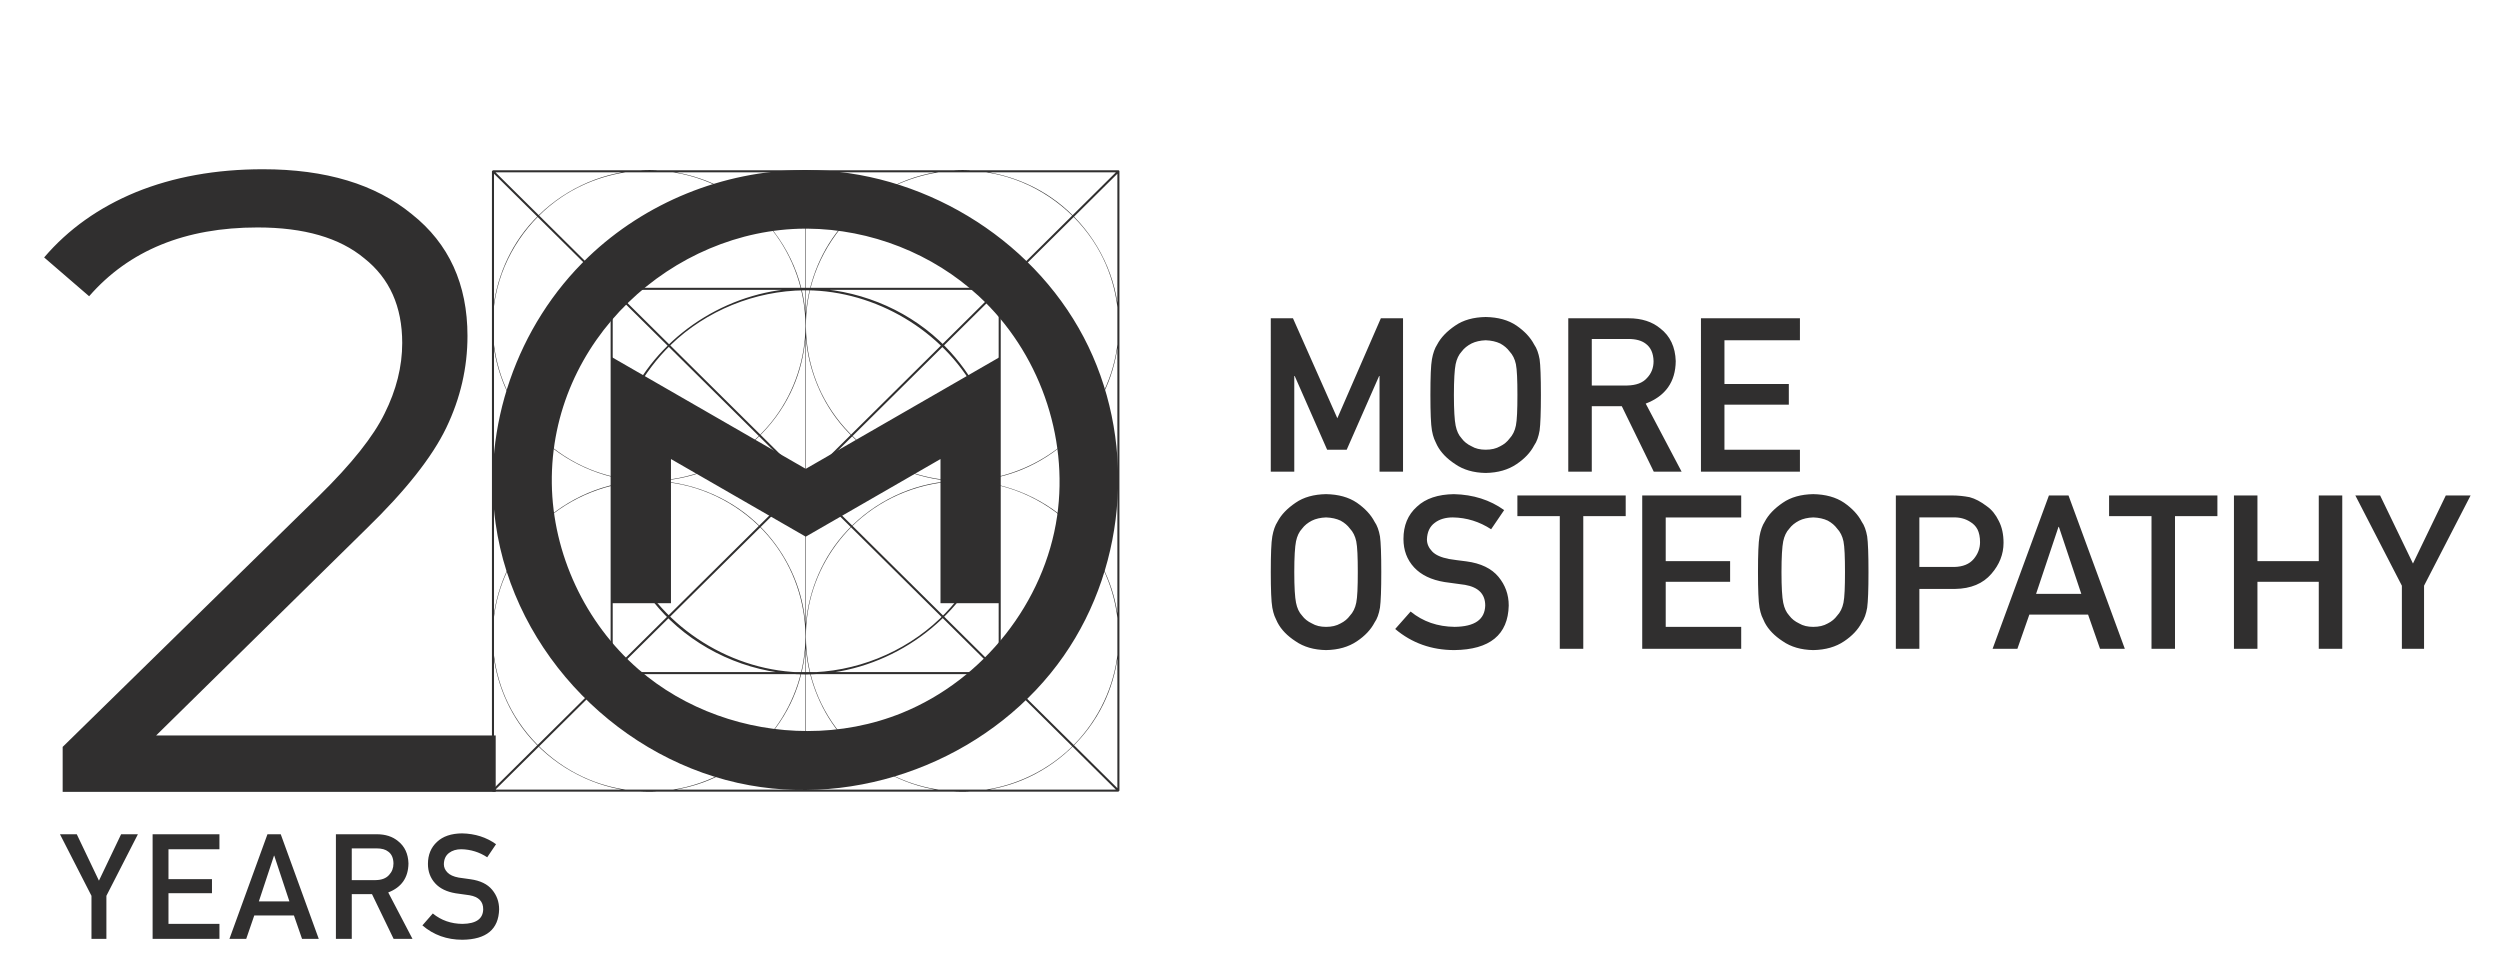 <?xml version="1.0" encoding="utf-8"?>
<!-- Generator: Adobe Illustrator 15.0.0, SVG Export Plug-In . SVG Version: 6.00 Build 0)  -->
<!DOCTYPE svg PUBLIC "-//W3C//DTD SVG 1.1//EN" "http://www.w3.org/Graphics/SVG/1.1/DTD/svg11.dtd">
<svg version="1.1" id="Warstwa_1" xmlns="http://www.w3.org/2000/svg" xmlns:xlink="http://www.w3.org/1999/xlink" x="0px" y="0px"
	 width="221.1px" height="85.04px" viewBox="0 0 221.1 85.04" enable-background="new 0 0 221.1 85.04" xml:space="preserve">
<path fill="#302F2F" d="M98.69,15.239H43.82l27.435,27.169L98.69,15.239z M71.385,42.537L98.82,69.705V15.367
	C89.675,24.424,80.53,33.48,71.385,42.537 M43.69,15.367v54.338l27.435-27.168L43.69,15.367z M43.82,69.834h54.87L71.255,42.665
	L43.82,69.834z M98.946,15.064c0.068,0.044,0.057,0.083,0.057,0.083v54.776l-0.092,0.092H43.599l-0.027-0.027h-0.038
	c-0.041-0.061-0.039-0.092-0.027-0.109V15.148l0.05-0.049l0.007-0.035l0.023,0.004l0.012-0.012h55.312L98.946,15.064L98.946,15.064z
	 M71.149,25.675c-4.374,0.041-8.688,1.792-11.807,4.809c-2.472,2.391-4.19,5.534-4.84,8.892c-0.684,3.53-0.201,7.277,1.378,10.52
	c2.767,5.683,8.916,9.573,15.379,9.573c4.359,0,8.691-1.727,11.844-4.737c2.718-2.597,4.531-6.101,5.053-9.797
	c0.502-3.553-0.165-7.261-1.895-10.414c-2.898-5.282-8.803-8.789-14.892-8.846C71.296,25.675,71.223,25.675,71.149,25.675z
	 M71.371,25.494c4.316,0.041,8.579,1.726,11.71,4.647c2.615,2.44,4.438,5.703,5.116,9.2c0.691,3.568,0.203,7.355-1.393,10.634
	c-2.799,5.75-9.012,9.676-15.544,9.676c-4.405,0-8.789-1.748-11.971-4.788c-2.748-2.625-4.58-6.166-5.108-9.902
	c-0.493-3.49,0.127-7.127,1.769-10.252c2.88-5.483,8.914-9.155,15.199-9.214C71.223,25.494,71.297,25.494,71.371,25.494z
	 M54.188,59.438h34.134V25.635H54.188V59.438z M88.442,25.458c0.034,0.017,0.057,0.045,0.063,0.086v33.985
	c-0.008,0.049-0.036,0.082-0.092,0.09H54.096c-0.05-0.008-0.083-0.035-0.092-0.09V25.544c0.008-0.05,0.036-0.082,0.092-0.091h34.318
	C88.423,25.455,88.433,25.456,88.442,25.458z M71.26,15.162c0.012,0.008,0.012,0.014,0.014,0.02v54.574
	c-0.004,0.02-0.038,0.016-0.038,0.016c-0.005-0.008-0.005-0.008-0.006-0.016V15.182C71.232,15.169,71.238,15.157,71.26,15.162z
	 M57.36,15.079c-2.73,0.013-5.438,0.839-7.683,2.344c-2.981,2-5.131,5.181-5.833,8.696c-0.578,2.894-0.191,5.969,1.1,8.626
	c1.465,3.016,4.076,5.465,7.199,6.744c2.473,1.013,5.252,1.285,7.878,0.785c3.384-0.645,6.489-2.602,8.536-5.368
	c1.724-2.33,2.674-5.206,2.674-8.107c0-3.045-1.055-6.075-2.95-8.469c-2.103-2.654-5.217-4.509-8.6-5.066
	C58.913,15.138,58.125,15.078,57.36,15.079z M57.45,15.036c2.683,0.013,5.343,0.806,7.569,2.26c3.063,2.001,5.275,5.232,5.991,8.815
	c0.58,2.902,0.191,5.988-1.104,8.653c-1.468,3.021-4.089,5.483-7.221,6.765c-2.481,1.016-5.269,1.289-7.904,0.787
	c-3.395-0.646-6.51-2.609-8.563-5.384c-1.712-2.313-2.664-5.163-2.682-8.044c-0.02-3.016,0.99-6.022,2.832-8.421
	c2.115-2.753,5.301-4.677,8.755-5.246C55.893,15.095,56.684,15.035,57.45,15.036z M57.36,42.554
	c-3.49,0.017-6.887,1.369-9.401,3.706c-2.094,1.946-3.558,4.543-4.115,7.335c-0.578,2.891-0.192,5.966,1.1,8.624
	c1.465,3.016,4.076,5.466,7.198,6.744c2.474,1.013,5.252,1.285,7.879,0.785c3.401-0.648,6.522-2.629,8.56-5.4
	c1.707-2.322,2.649-5.186,2.649-8.073c0-3.02-1.036-6.022-2.899-8.404c-2.102-2.686-5.23-4.568-8.651-5.131
	C58.913,42.613,58.125,42.553,57.36,42.554z M57.45,42.511c3.459,0.016,6.83,1.341,9.34,3.633c2.146,1.959,3.653,4.605,4.22,7.442
	c0.579,2.899,0.192,5.984-1.104,8.652c-1.47,3.025-4.089,5.482-7.221,6.765c-2.481,1.016-5.269,1.289-7.904,0.788
	c-3.412-0.65-6.543-2.637-8.587-5.418c-1.7-2.313-2.639-5.156-2.657-8.01c-0.02-3.031,1.003-6.056,2.857-8.454
	c2.114-2.735,5.277-4.645,8.729-5.213C55.893,42.569,56.684,42.509,57.45,42.511z M85.054,15.079
	c-2.758,0.013-5.492,0.855-7.751,2.391c-2.963,2.012-5.085,5.188-5.773,8.691c-0.566,2.88-0.177,5.938,1.108,8.584
	c1.465,3.015,4.076,5.465,7.199,6.744c2.473,1.013,5.252,1.285,7.878,0.785c2.585-0.493,5.015-1.742,6.921-3.545
	c2.22-2.101,3.711-4.944,4.148-7.969c0.41-2.839-0.097-5.809-1.45-8.352c-1.705-3.205-4.729-5.697-8.248-6.749
	c-1.276-0.381-2.612-0.574-3.943-0.58C85.113,15.079,85.083,15.079,85.054,15.079z M85.144,15.036
	c2.766,0.013,5.509,0.858,7.776,2.398c2.964,2.014,5.1,5.203,5.792,8.719c0.571,2.906,0.171,5.991-1.13,8.649
	c-1.471,3.004-4.083,5.45-7.203,6.728c-2.481,1.016-5.269,1.289-7.903,0.787c-3.413-0.649-6.543-2.636-8.588-5.417
	c-1.716-2.334-2.658-5.215-2.658-8.1c0-2.912,0.961-5.822,2.707-8.167c2.108-2.831,5.342-4.829,8.88-5.412
	C83.586,15.095,84.377,15.035,85.144,15.036z M85.054,42.554c-3.448,0.017-6.808,1.337-9.31,3.622
	c-2.148,1.961-3.654,4.608-4.215,7.46c-0.565,2.879-0.178,5.935,1.108,8.583c1.465,3.016,4.076,5.466,7.199,6.744
	c2.473,1.012,5.252,1.285,7.878,0.785c2.585-0.492,5.015-1.742,6.921-3.545c2.222-2.102,3.712-4.949,4.148-7.97
	c0.41-2.838-0.098-5.807-1.45-8.351c-1.71-3.216-4.748-5.714-8.288-6.761c-1.263-0.373-2.575-0.562-3.902-0.568
	C85.113,42.554,85.083,42.554,85.054,42.554z M85.144,42.511c3.5,0.017,6.909,1.373,9.432,3.717c2.109,1.961,3.582,4.581,4.136,7.4
	c0.572,2.908,0.173,5.987-1.13,8.647c-1.471,3.005-4.083,5.451-7.203,6.728c-2.481,1.016-5.269,1.289-7.903,0.788
	c-3.413-0.65-6.543-2.637-8.588-5.418c-1.712-2.329-2.658-5.202-2.658-8.099c0-3.029,1.04-6.041,2.909-8.43
	c2.108-2.695,5.247-4.584,8.678-5.148C83.586,42.569,84.377,42.509,85.144,42.511z"/>
<path fill="#302F2F" d="M8.09,83.035h1.32v-3.809l2.787-5.446h-1.485L8.75,77.887L6.789,73.78H5.303l2.787,5.446V83.035z
	 M13.498,83.035h5.91v-1.326H14.9v-2.717h3.847v-1.244H14.9v-2.641h4.507V73.78h-5.91V83.035z M22.892,79.722l1.339-4.044h0.025
	l1.339,4.044H22.892z M26.713,83.035h1.479l-3.364-9.255h-1.174l-3.364,9.255h1.485l0.711-2.069h3.51L26.713,83.035z M31.111,75.031
	h2.196c0.449,0,0.792,0.095,1.028,0.285c0.3,0.216,0.455,0.564,0.463,1.047c0,0.402-0.129,0.741-0.387,1.016
	c-0.262,0.297-0.656,0.449-1.181,0.457h-2.12V75.031z M29.708,83.035h1.403V79.08h1.79l1.911,3.955h1.669l-2.146-4.107
	c1.176-0.452,1.773-1.307,1.79-2.564c-0.025-0.854-0.333-1.512-0.92-1.974c-0.487-0.406-1.115-0.609-1.885-0.609h-3.612V83.035z
	 M38.277,80.788l-0.92,1.054c0.986,0.846,2.165,1.27,3.536,1.27c2.12-0.025,3.204-0.922,3.25-2.691c0-0.656-0.205-1.231-0.616-1.727
	c-0.415-0.504-1.056-0.814-1.923-0.934c-0.44-0.055-0.787-0.104-1.041-0.146c-0.457-0.085-0.789-0.237-0.997-0.457
	c-0.208-0.216-0.311-0.457-0.311-0.724c0.008-0.444,0.163-0.779,0.463-1.003c0.288-0.216,0.647-0.323,1.079-0.323
	c0.833,0.017,1.598,0.254,2.292,0.711l0.781-1.156c-0.851-0.613-1.852-0.933-3.002-0.958c-0.957,0.009-1.695,0.259-2.215,0.749
	c-0.538,0.495-0.806,1.146-0.806,1.955c0,0.673,0.213,1.244,0.641,1.714c0.415,0.457,1.02,0.751,1.815,0.882
	c0.444,0.064,0.853,0.121,1.225,0.172c0.813,0.14,1.214,0.555,1.206,1.244c-0.017,0.842-0.626,1.271-1.828,1.289
	C39.89,81.7,39.014,81.393,38.277,80.788z"/>
<path fill="#302F2F" d="M95.846,29.831c-4.697-8.942-14.5-14.748-24.496-14.795c-0.021,0-0.041,0-0.062,0
	c-0.099,0-0.197,0-0.296,0.001c-7.068,0.078-13.926,2.879-18.958,7.691c-6.337,6.059-9.405,15.055-8.202,23.567
	c1.639,11.598,11.18,21.121,22.444,23.152c10.652,1.922,21.827-2.857,27.804-11.446C99.825,49.748,100.434,38.565,95.846,29.831z
	 M93.492,45.646c-1.1,7.606-6.493,14.454-13.684,17.39c-2.673,1.092-5.531,1.617-8.384,1.617c-5.448,0-10.877-1.916-14.959-5.461
	c-4.724-4.102-7.583-10.224-7.663-16.439c-0.161-12.685,10.74-22.475,22.386-22.531c0.073,0,0.145,0,0.218,0
	c5.604,0.043,11.079,2.206,15.15,5.961C91.891,31.104,94.513,38.579,93.492,45.646L93.492,45.646z M54.105,31.583v21.762h5.236
	V40.598l11.918,6.866l11.918-6.866v12.747h5.236V31.583L71.26,41.464L54.105,31.583z M43.84,65.043v4.992H5.542v-3.979L28.24,43.828
	c2.86-2.809,4.784-5.227,5.772-7.254c1.04-2.08,1.56-4.16,1.56-6.24c0-3.224-1.118-5.72-3.354-7.488
	c-2.184-1.82-5.33-2.73-9.438-2.73c-6.396,0-11.362,2.028-14.898,6.084l-3.978-3.432c2.132-2.496,4.836-4.42,8.112-5.772
	c3.328-1.352,7.072-2.028,11.232-2.028c5.564,0,9.958,1.326,13.182,3.978c3.276,2.6,4.914,6.188,4.914,10.764
	c0,2.808-0.624,5.512-1.872,8.112s-3.614,5.59-7.098,8.97L13.81,65.043H43.84z"/>
<path fill="#302F2F" d="M114.62,47.874c0.096-0.457,0.269-0.838,0.538-1.123c0.212-0.286,0.5-0.515,0.865-0.705
	c0.347-0.172,0.771-0.268,1.252-0.285c0.5,0.018,0.922,0.113,1.287,0.285c0.348,0.19,0.617,0.419,0.828,0.705
	c0.271,0.285,0.461,0.666,0.557,1.123c0.098,0.477,0.136,1.391,0.136,2.725s-0.038,2.229-0.136,2.705
	c-0.096,0.477-0.286,0.857-0.557,1.144c-0.211,0.286-0.48,0.515-0.828,0.687c-0.365,0.209-0.787,0.305-1.287,0.305
	c-0.481,0-0.905-0.096-1.252-0.305c-0.365-0.172-0.653-0.4-0.865-0.687c-0.27-0.286-0.442-0.667-0.538-1.144
	c-0.097-0.476-0.154-1.371-0.154-2.705S114.523,48.351,114.62,47.874z M112.523,53.743c0.058,0.285,0.115,0.533,0.191,0.723
	c0.077,0.191,0.174,0.382,0.27,0.592c0.326,0.628,0.865,1.181,1.597,1.656c0.712,0.495,1.616,0.762,2.694,0.78
	c1.096-0.019,2-0.285,2.731-0.78c0.711-0.476,1.231-1.028,1.558-1.656c0.23-0.324,0.386-0.762,0.481-1.314
	c0.077-0.553,0.115-1.602,0.115-3.145c0-1.581-0.038-2.629-0.115-3.162c-0.096-0.533-0.251-0.972-0.481-1.295
	c-0.326-0.629-0.847-1.182-1.558-1.678c-0.731-0.494-1.636-0.742-2.731-0.762c-1.078,0.02-1.982,0.268-2.694,0.762
	c-0.731,0.496-1.271,1.049-1.597,1.678c-0.211,0.323-0.365,0.762-0.461,1.295s-0.135,1.581-0.135,3.162
	C112.389,52.142,112.428,53.19,112.523,53.743 M124.755,54.085l-1.364,1.543c1.461,1.238,3.211,1.866,5.232,1.866
	c3.135-0.037,4.751-1.351,4.809-3.942c0-0.971-0.308-1.81-0.904-2.533c-0.615-0.743-1.557-1.201-2.848-1.372
	c-0.652-0.076-1.173-0.152-1.537-0.21c-0.675-0.133-1.175-0.342-1.482-0.666c-0.307-0.324-0.463-0.668-0.463-1.067
	c0.021-0.647,0.252-1.144,0.693-1.467c0.424-0.324,0.963-0.476,1.598-0.476c1.23,0.018,2.365,0.381,3.386,1.047l1.153-1.695
	c-1.25-0.896-2.731-1.372-4.443-1.41c-1.404,0.02-2.501,0.381-3.27,1.105c-0.809,0.724-1.193,1.676-1.193,2.857
	c0,0.99,0.309,1.829,0.941,2.516c0.617,0.666,1.521,1.104,2.694,1.295c0.654,0.095,1.25,0.171,1.808,0.248
	c1.193,0.209,1.789,0.818,1.789,1.828c-0.037,1.238-0.922,1.867-2.711,1.887C127.141,55.419,125.854,54.981,124.755,54.085z
	 M137.947,57.381h2.078V45.646h3.752v-1.828h-9.58v1.828h3.75V57.381z M145.238,57.381h8.754v-1.942h-6.676v-3.982h5.695v-1.828
	h-5.695v-3.867h6.676v-1.943h-8.754V57.381z M157.708,47.874c0.097-0.457,0.269-0.838,0.539-1.123
	c0.212-0.286,0.5-0.515,0.866-0.705c0.346-0.172,0.769-0.268,1.25-0.285c0.5,0.018,0.924,0.113,1.289,0.285
	c0.346,0.19,0.615,0.419,0.826,0.705c0.271,0.285,0.463,0.666,0.559,1.123c0.096,0.477,0.134,1.391,0.134,2.725
	s-0.038,2.229-0.134,2.705c-0.096,0.477-0.288,0.857-0.559,1.144c-0.211,0.286-0.48,0.515-0.826,0.687
	c-0.365,0.209-0.789,0.305-1.289,0.305c-0.481,0-0.904-0.096-1.25-0.305c-0.366-0.172-0.654-0.4-0.866-0.687
	c-0.271-0.286-0.442-0.667-0.539-1.144c-0.097-0.476-0.153-1.371-0.153-2.705S157.611,48.351,157.708,47.874z M155.611,53.743
	c0.058,0.285,0.115,0.533,0.191,0.723c0.078,0.191,0.174,0.382,0.27,0.592c0.328,0.628,0.867,1.181,1.598,1.656
	c0.712,0.495,1.615,0.762,2.693,0.78c1.097-0.019,2-0.285,2.732-0.78c0.711-0.476,1.23-1.028,1.557-1.656
	c0.231-0.324,0.386-0.762,0.481-1.314c0.077-0.553,0.115-1.602,0.115-3.145c0-1.581-0.038-2.629-0.115-3.162
	c-0.096-0.533-0.25-0.972-0.481-1.295c-0.326-0.629-0.846-1.182-1.557-1.678c-0.732-0.494-1.636-0.742-2.732-0.762
	c-1.078,0.02-1.981,0.268-2.693,0.762c-0.73,0.496-1.27,1.049-1.598,1.678c-0.211,0.323-0.365,0.762-0.461,1.295
	s-0.135,1.581-0.135,3.162C155.477,52.142,155.516,53.19,155.611,53.743 M167.671,57.381h2.078v-5.296h3.153
	c1.406-0.02,2.482-0.477,3.215-1.334c0.711-0.818,1.076-1.733,1.076-2.742c0-0.744-0.135-1.392-0.424-1.943
	c-0.269-0.553-0.615-0.991-1.058-1.297c-0.521-0.399-1.021-0.666-1.521-0.799c-0.5-0.096-1.019-0.152-1.558-0.152h-4.963V57.381z
	 M169.749,45.761h3.001c0.559-0.02,1.059,0.113,1.48,0.381c0.289,0.171,0.5,0.381,0.654,0.666c0.154,0.305,0.231,0.686,0.231,1.144
	c0,0.552-0.193,1.048-0.56,1.485c-0.384,0.457-0.961,0.687-1.729,0.705h-3.078V45.761L169.749,45.761z M185.727,57.381h2.193
	l-4.982-13.563h-1.731l-4.983,13.563h2.193l1.059-3.028h5.193L185.727,57.381z M180.07,52.523l1.982-5.925h0.037l1.982,5.925H180.07
	L180.07,52.523z M190.279,57.381h2.078V45.646h3.75v-1.828h-9.58v1.828h3.752V57.381z M205.072,57.381h2.078V43.817h-2.078v5.811
	h-5.424v-5.811h-2.078v13.563h2.078v-5.925h5.424V57.381z M212.421,57.381h1.962V51.8l4.117-7.982h-2.193l-2.904,6.02l-2.905-6.02
	h-2.192l4.116,7.982V57.381z"/>
<path fill="#302F2F" d="M112.389,41.715h2.077v-8.459h0.039l2.866,6.516h1.732l2.865-6.516h0.038v8.459h2.078V28.15h-1.962
	l-3.848,8.84l-3.924-8.84h-1.963V41.715z M128.736,32.208c0.097-0.457,0.27-0.838,0.539-1.124c0.211-0.286,0.5-0.515,0.865-0.705
	c0.346-0.171,0.771-0.267,1.252-0.286c0.5,0.019,0.922,0.114,1.287,0.286c0.348,0.19,0.616,0.419,0.828,0.705
	c0.27,0.286,0.463,0.667,0.559,1.124c0.096,0.476,0.134,1.391,0.134,2.724c0,1.334-0.038,2.229-0.134,2.705
	c-0.096,0.477-0.289,0.858-0.559,1.144c-0.212,0.286-0.48,0.515-0.828,0.686c-0.365,0.21-0.787,0.305-1.287,0.305
	c-0.481,0-0.906-0.095-1.252-0.305c-0.365-0.171-0.654-0.4-0.865-0.686c-0.27-0.286-0.442-0.667-0.539-1.144
	c-0.096-0.476-0.153-1.371-0.153-2.705C128.583,33.599,128.641,32.684,128.736,32.208z M126.641,38.076
	c0.057,0.286,0.114,0.534,0.192,0.724c0.076,0.19,0.172,0.381,0.269,0.59c0.328,0.629,0.866,1.181,1.596,1.658
	c0.713,0.496,1.617,0.763,2.695,0.781c1.096-0.019,2-0.285,2.73-0.781c0.712-0.477,1.232-1.028,1.559-1.658
	c0.231-0.324,0.385-0.762,0.481-1.314c0.075-0.552,0.114-1.601,0.114-3.144c0-1.581-0.039-2.629-0.114-3.162
	c-0.097-0.534-0.25-0.972-0.481-1.296c-0.326-0.628-0.847-1.181-1.559-1.676c-0.73-0.495-1.635-0.743-2.73-0.762
	c-1.078,0.019-1.982,0.267-2.695,0.762c-0.729,0.495-1.268,1.048-1.596,1.676c-0.211,0.324-0.365,0.762-0.461,1.296
	c-0.097,0.533-0.136,1.581-0.136,3.162C126.505,36.475,126.544,37.523,126.641,38.076z M138.699,41.715h2.078v-5.792h2.654
	l2.828,5.792h2.463l-3.175-6.021c1.751-0.667,2.636-1.924,2.655-3.753c-0.038-1.257-0.5-2.229-1.366-2.896
	c-0.712-0.591-1.653-0.896-2.789-0.896h-5.349V41.715L138.699,41.715z M140.777,29.979h3.25c0.674,0,1.175,0.152,1.521,0.419
	c0.443,0.324,0.675,0.838,0.693,1.543c0,0.591-0.193,1.086-0.577,1.486c-0.385,0.438-0.963,0.648-1.751,0.667h-3.136V29.979
	L140.777,29.979z M150.432,41.715h8.754v-1.943h-6.676V35.79h5.694v-1.829h-5.694v-3.868h6.676V28.15h-8.754V41.715z"/>
</svg>
